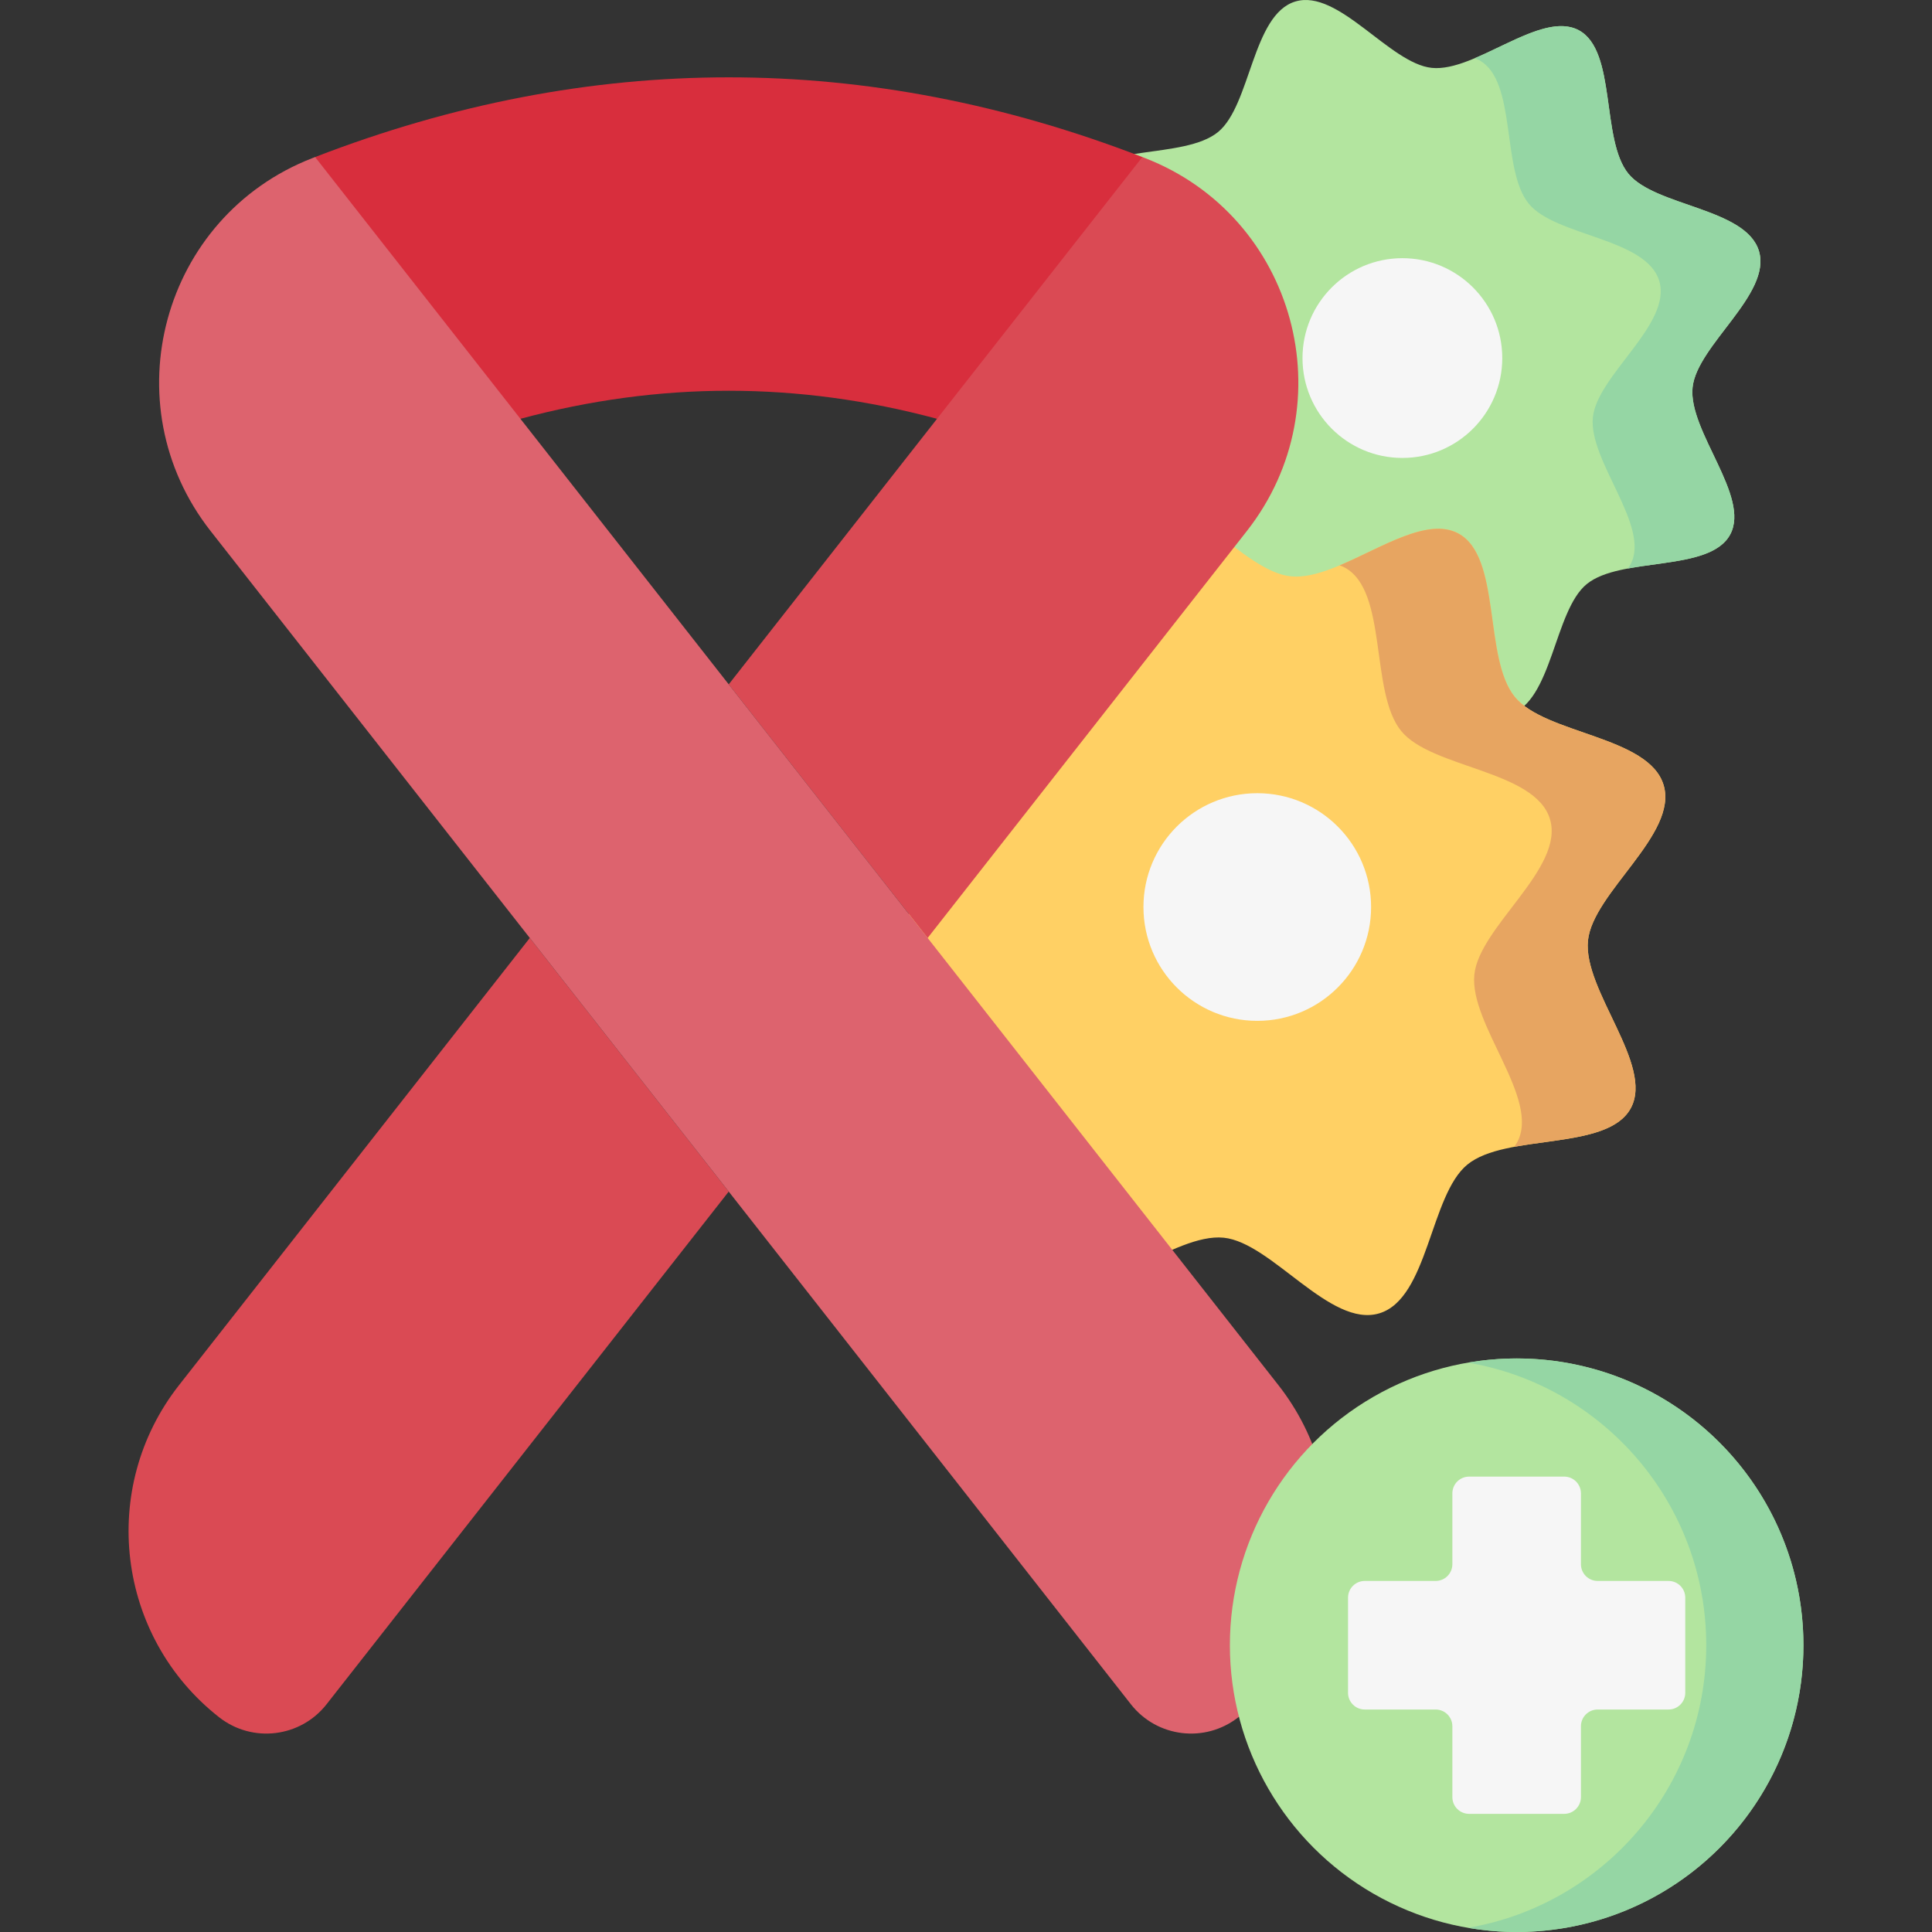 <svg id="Capa_1" enable-background="new 0 0 511.966 511.966" height="512" viewBox="0 0 511.966 511.966" width="512" xmlns="http://www.w3.org/2000/svg"><rect x="0" y="0" width="511.966" height="511.966" fill="#333333" stroke="none"/><g><path d="m466.108 66.524c3.429 11.423-16.453 24.987-17.59 36.157-1.179 11.579 15.4 28.873 9.969 38.962s-28.997 5.774-38.012 13.134c-8.697 7.1-9.071 31.165-20.494 34.594s-24.987-16.453-36.157-17.59c-11.579-1.179-28.873 15.4-38.962 9.969s-5.774-28.997-13.134-38.012c-7.1-8.697-31.165-9.071-34.594-20.494s16.453-24.987 17.59-36.157c1.179-11.579-15.4-28.873-9.969-38.962s28.997-5.774 38.012-13.134c8.697-7.1 9.071-31.165 20.494-34.594 11.423-3.429 24.987 16.453 36.157 17.59 11.579 1.179 28.873-15.4 38.962-9.969s5.774 28.997 13.134 38.012c7.101 8.697 31.166 9.071 34.594 20.494z" fill="#b3e59f"/><g><path d="m431.515 46.03c-7.361-9.015-3.045-32.581-13.134-38.012-7.125-3.836-17.843 3.302-27.604 7.414.403.145.8.309 1.183.516 10.089 5.431 5.774 28.997 13.134 38.012 7.1 8.697 31.165 9.071 34.594 20.494s-16.453 24.987-17.59 36.157c-1.179 11.579 15.4 28.873 9.969 38.963-.206.383-.447.739-.703 1.081 10.412-1.943 23.289-1.887 27.125-9.012 5.431-10.089-11.148-27.384-9.969-38.963 1.138-11.169 21.019-24.734 17.59-36.157-3.43-11.422-27.495-11.796-34.595-20.493z" fill="#95d6a4"/></g><circle cx="371.621" cy="94.884" fill="#f6f6f6" r="26.468"/><path d="m440.843 208.037c3.907 13.017-18.749 28.475-20.045 41.203-1.344 13.195 17.549 32.903 11.36 44.4s-33.044 6.58-43.317 14.967c-9.911 8.091-10.337 35.515-23.354 39.422s-28.475-18.749-41.203-20.045c-13.195-1.344-32.903 17.549-44.4 11.36s-6.58-33.044-14.967-43.317c-8.091-9.911-35.515-10.337-39.422-23.354s18.749-28.475 20.045-41.203c1.344-13.195-17.549-32.903-11.36-44.4s33.044-6.58 43.317-14.967c9.911-8.091 10.337-35.515 23.354-39.422s28.475 18.749 41.203 20.045c13.195 1.344 32.903-17.549 44.4-11.36s6.58 33.044 14.967 43.317c8.092 9.91 35.515 10.337 39.422 23.354z" fill="#ffd064"/><g><path d="m401.421 184.683c-8.388-10.274-3.47-37.129-14.967-43.317-8.12-4.371-20.333 3.763-31.457 8.449.46.165.912.353 1.348.588 11.497 6.189 6.58 33.043 14.967 43.317 8.091 9.911 35.515 10.337 39.422 23.354s-18.749 28.475-20.045 41.203c-1.344 13.195 17.549 32.903 11.36 44.401-.235.436-.509.842-.801 1.232 11.866-2.214 26.54-2.15 30.91-10.269 6.189-11.497-12.704-31.206-11.36-44.401 1.296-12.728 23.952-28.186 20.045-41.203s-31.33-13.444-39.422-23.354z" fill="#e7a561"/></g><circle cx="333.168" cy="240.355" fill="#f6f6f6" r="30.162"/><path d="m137.908 110.98c36.897-9.909 73.499-9.912 110.396 0l20.274-3.245 34.421-46.918-.287-19.201c-72.863-28.163-146.348-28.162-219.212 0l-3.343 22.156 40.637 53.567z" fill="#d82e3d"/><path d="m248.305 110.98-55.199 70.371 52.714 67.203 84.597-107.85c26.397-33.653 12.89-83.302-26.973-98.804-.243-.094-.486-.189-.731-.284l-54.408 69.364c-.001 0-.001 0 0 0z" fill="#da4a54"/><path d="m58.068 455.062c8.81 6.911 21.554 5.371 28.465-3.439l106.573-135.867-52.713-67.202-92.958 118.508c-21.364 27.237-16.603 66.635 10.633 88z" fill="#da4a54"/><path d="m193.106 181.35-109.606-139.734c-.244.094-.486.188-.728.282-39.864 15.502-53.374 65.151-26.976 98.805l84.597 107.85 52.713 67.202 106.574 135.867c6.911 8.81 19.654 10.35 28.464 3.439 27.237-21.364 31.997-60.763 10.633-87.999l-92.957-118.509z" fill="#dd636e"/><circle cx="401.902" cy="435.973" fill="#b3e59f" r="75.993"/><path d="m401.902 359.98c-4.391 0-8.689.393-12.876 1.108 35.834 6.119 63.117 37.306 63.117 74.885s-27.283 68.765-63.117 74.885c4.188.715 8.485 1.108 12.876 1.108 41.97 0 75.993-34.023 75.993-75.993 0-41.969-34.023-75.993-75.993-75.993z" fill="#95d6a4"/><path d="m442.151 418.939h-18.781c-2.448 0-4.433-1.985-4.433-4.433v-18.781c0-2.448-1.985-4.433-4.433-4.433h-25.203c-2.448 0-4.433 1.985-4.433 4.433v18.781c0 2.448-1.985 4.433-4.433 4.433h-18.781c-2.448 0-4.433 1.985-4.433 4.433v25.203c0 2.448 1.985 4.433 4.433 4.433h18.781c2.448 0 4.433 1.985 4.433 4.433v18.781c0 2.448 1.985 4.433 4.433 4.433h25.203c2.448 0 4.433-1.985 4.433-4.433v-18.781c0-2.448 1.985-4.433 4.433-4.433h18.781c2.448 0 4.433-1.985 4.433-4.433v-25.203c0-2.449-1.985-4.433-4.433-4.433z" fill="#f6f6f6"/></g></svg>